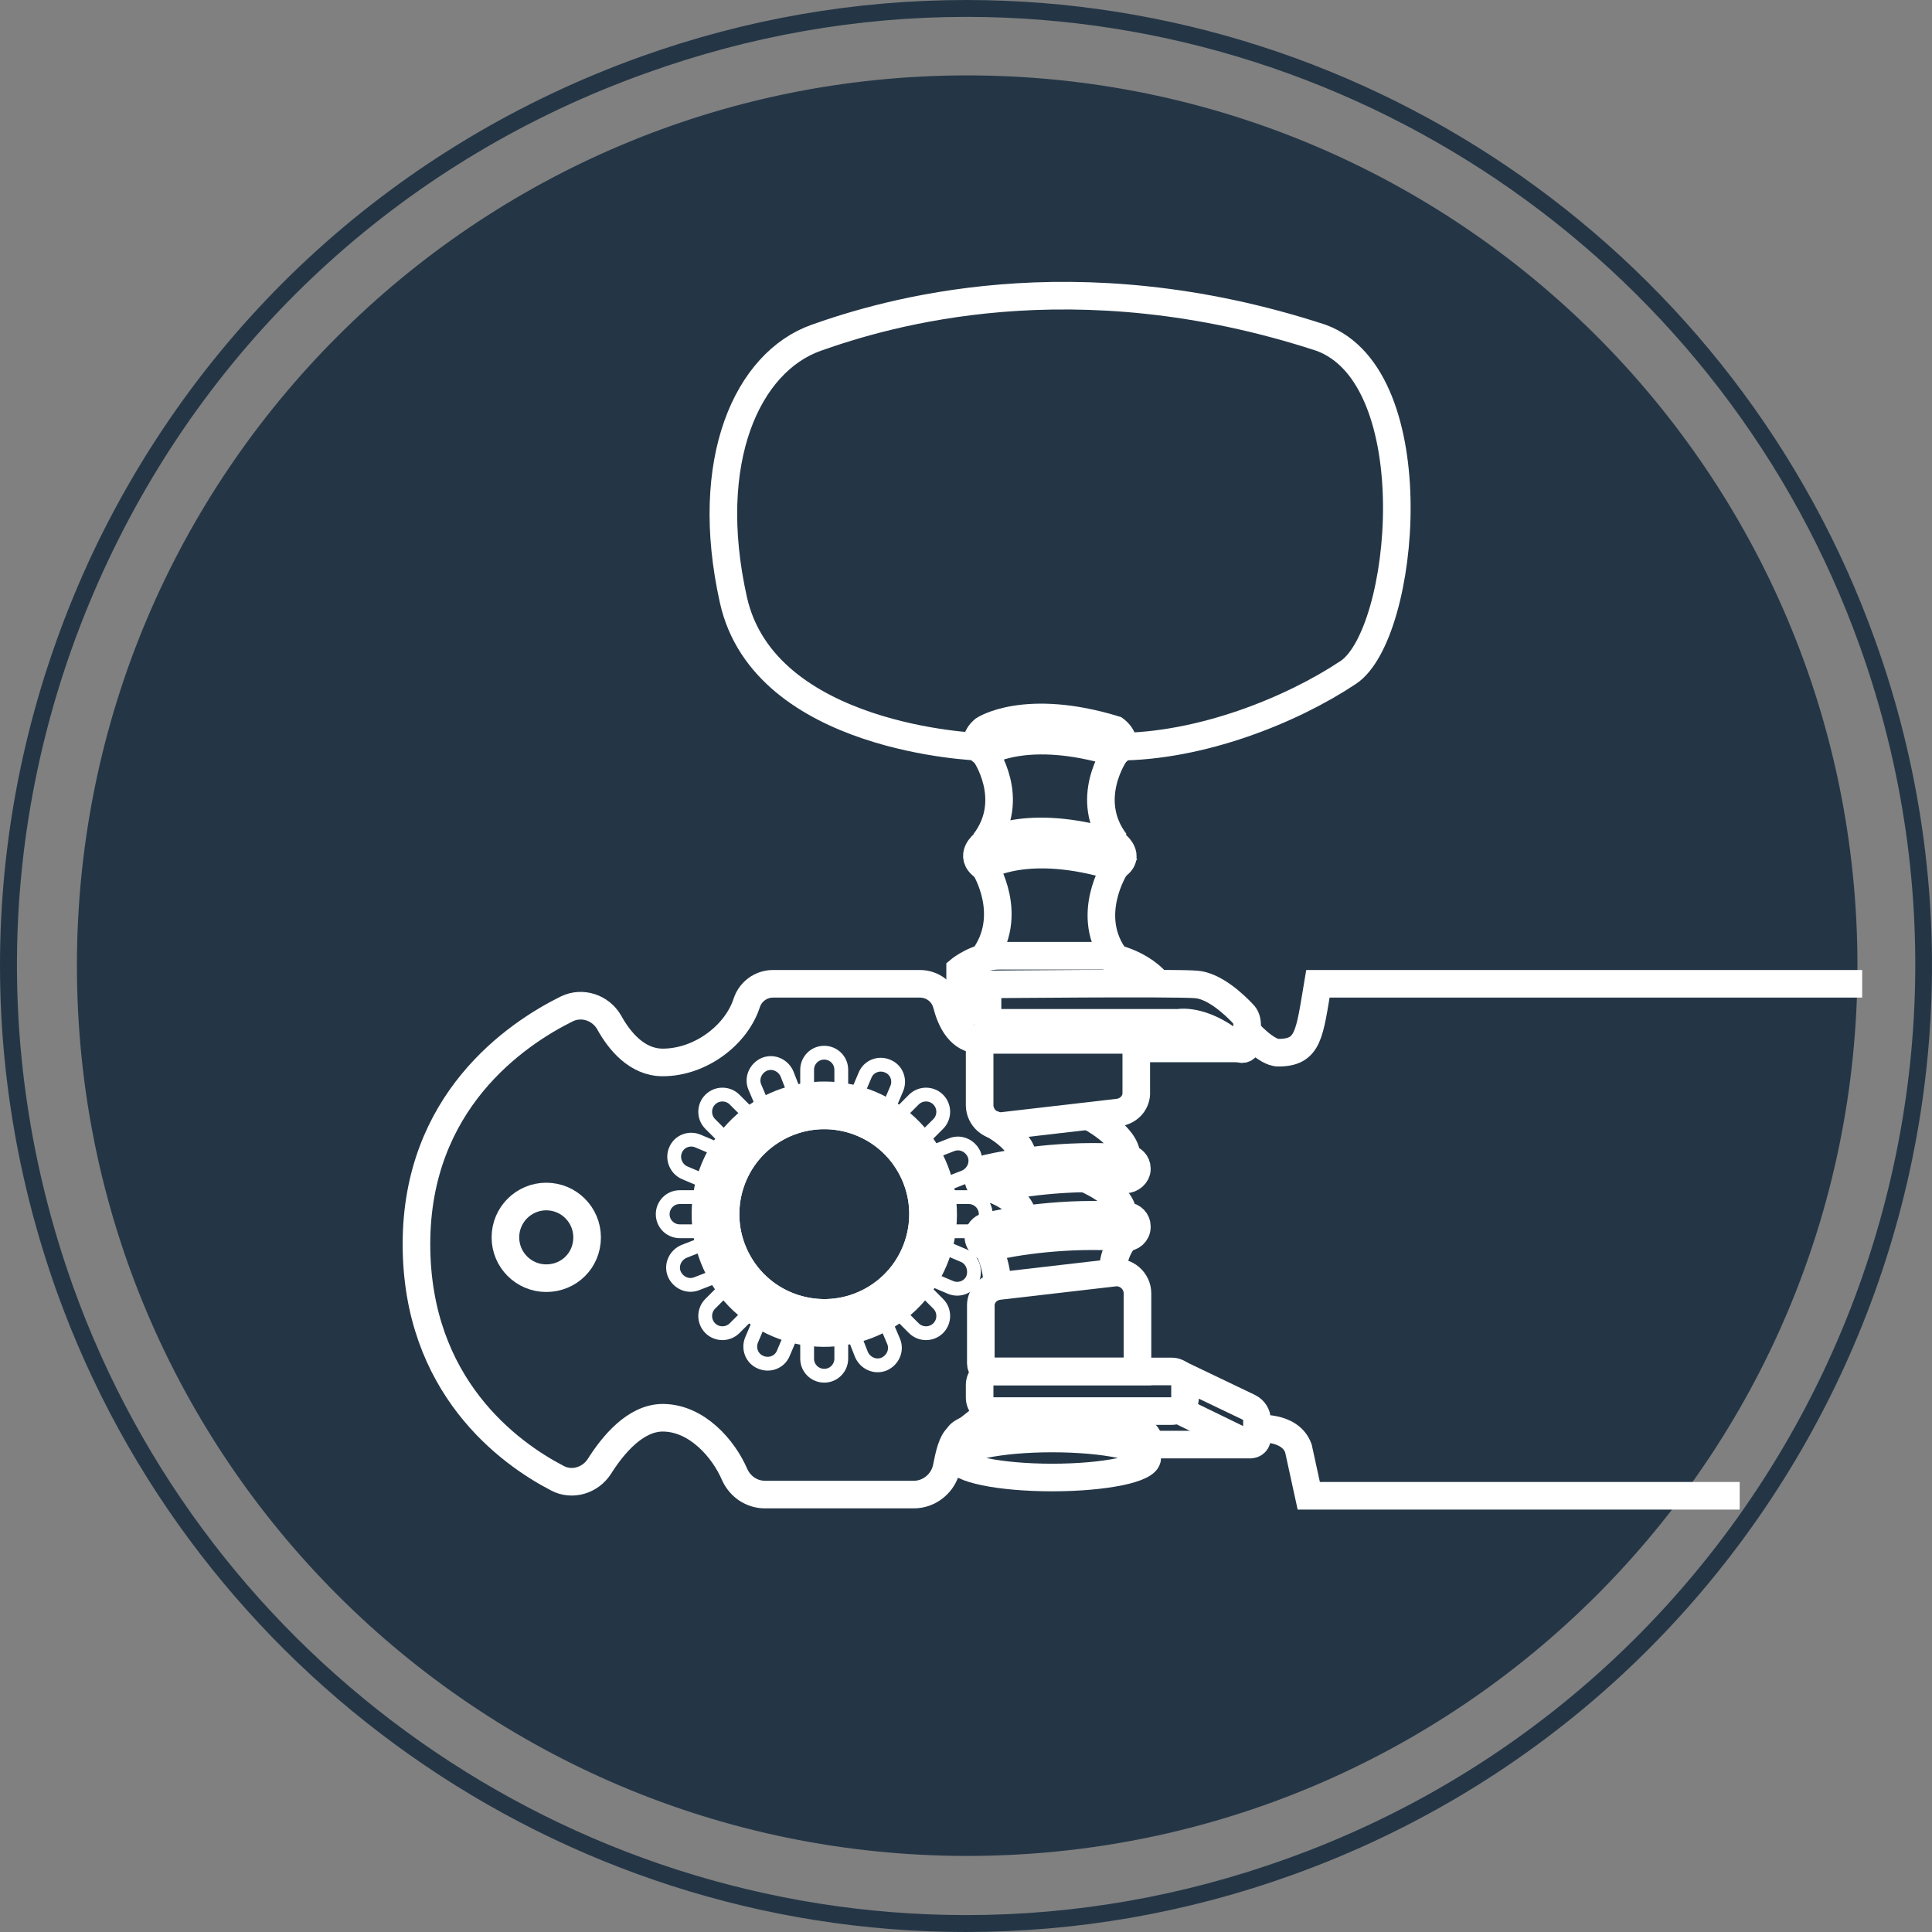 <svg width="70" height="70" viewBox="0 0 70 70" fill="none" xmlns="http://www.w3.org/2000/svg">
<rect x="0" y="0" width="70" height="70" fill="#808080" stroke="none"/>
<path fill-rule="evenodd" clip-rule="evenodd" d="M35.012 -0C49.737 -0 62.968 9.31 67.942 23.202C74.46 41.358 64.978 61.424 46.797 67.942C42.975 69.314 39.005 70 34.987 70C20.261 70 7.03 60.665 2.056 46.797C-1.08 38.001 -0.614 28.495 3.355 20.042C7.349 11.613 14.405 5.219 23.202 2.058C27.024 0.686 30.993 -0 35.012 -0ZM35.012 69.387C38.956 69.387 42.852 68.701 46.601 67.354C64.439 60.959 73.774 41.235 67.379 23.398C62.503 9.776 49.492 0.612 35.012 0.612C31.067 0.612 27.171 1.298 23.422 2.646C14.773 5.733 7.839 12.005 3.918 20.311C-0.002 28.617 -0.443 37.952 2.644 46.601C7.52 60.224 20.531 69.387 35.012 69.387ZM67.299 34.988C67.299 52.803 52.858 67.244 35.043 67.244C17.229 67.244 2.787 52.803 2.787 34.988C2.787 17.173 17.229 2.732 35.043 2.732C52.858 2.732 67.299 17.173 67.299 34.988Z" fill="#243646"/>
<path d="M38.122 53.533C40.024 53.533 41.567 53.216 41.567 52.826C41.567 52.436 40.024 52.119 38.122 52.119C36.219 52.119 34.677 52.436 34.677 52.826C34.677 53.216 36.219 53.533 38.122 53.533Z" stroke="white" stroke-miterlimit="10"/>
<path d="M34.699 52.119C34.699 51.722 36.245 51.413 38.144 51.413C40.043 51.413 41.589 51.722 41.589 52.119" stroke="white" stroke-miterlimit="10"/>
<path d="M41.566 52.119V52.826" stroke="white" stroke-miterlimit="10"/>
<path d="M40.771 42.734C38.651 42.58 36.752 42.889 35.913 43.087C35.67 43.132 35.449 42.955 35.449 42.712C35.449 42.535 35.582 42.381 35.758 42.337C36.509 42.16 38.541 41.785 40.837 41.961C41.036 41.983 41.191 42.138 41.191 42.337V42.359C41.191 42.557 40.992 42.734 40.771 42.734Z" stroke="white" stroke-miterlimit="10"/>
<path d="M40.771 44.832C38.651 44.677 36.752 44.986 35.913 45.185C35.67 45.23 35.449 45.053 35.449 44.81C35.449 44.633 35.582 44.479 35.758 44.434C36.509 44.258 38.541 43.882 40.837 44.059C41.036 44.081 41.191 44.236 41.191 44.434V44.457C41.191 44.677 40.992 44.854 40.771 44.832Z" stroke="white" stroke-miterlimit="10"/>
<path d="M36.156 46.599L40.352 46.113C40.793 46.047 41.213 46.4 41.213 46.864V49.69H35.825C35.67 49.69 35.537 49.558 35.537 49.403V47.349C35.515 46.974 35.78 46.665 36.156 46.599Z" stroke="white" stroke-miterlimit="10"/>
<path d="M40.551 40.305L36.355 40.791C35.914 40.857 35.494 40.503 35.494 40.04V37.677H41.169V39.554C41.192 39.929 40.927 40.238 40.551 40.305Z" stroke="white" stroke-miterlimit="10"/>
<path d="M35.913 43.065C35.913 43.065 37.061 43.419 37.061 44.169" stroke="white" stroke-miterlimit="10"/>
<path d="M39.292 42.69C39.292 42.69 40.683 43.242 40.683 44.015" stroke="white" stroke-miterlimit="10"/>
<path d="M35.913 40.702C35.913 40.702 37.084 41.298 37.084 42.071" stroke="white" stroke-miterlimit="10"/>
<path d="M39.446 40.437C39.446 40.437 40.815 41.144 40.815 41.895" stroke="white" stroke-miterlimit="10"/>
<path d="M40.772 44.832C40.772 44.832 40.286 45.384 40.33 46.113" stroke="white" stroke-miterlimit="10"/>
<path d="M35.78 45.185C35.78 45.185 36.134 45.759 36.134 46.598" stroke="white" stroke-miterlimit="10"/>
<path d="M42.45 51.126H35.98C35.715 51.126 35.494 50.905 35.494 50.64V50.176C35.494 49.911 35.715 49.69 35.98 49.69H42.45C42.715 49.69 42.936 49.911 42.936 50.176V50.64C42.936 50.905 42.715 51.126 42.45 51.126Z" stroke="white" stroke-miterlimit="10"/>
<path d="M42.671 49.756L45.255 50.993C45.431 51.081 45.542 51.258 45.542 51.435V52.119C45.542 52.274 45.365 52.384 45.233 52.318L42.693 51.081" stroke="white" stroke-miterlimit="10"/>
<path d="M41.5 52.34H45.343" stroke="white" stroke-miterlimit="10"/>
<path d="M35.979 37.059H42.648C42.67 37.059 42.67 37.059 42.692 37.059C42.847 37.036 43.708 36.948 44.879 37.964C45.011 38.074 45.188 37.986 45.188 37.809V37.191C45.188 36.97 45.144 36.838 45.033 36.727C44.724 36.396 43.995 35.712 43.333 35.667C42.494 35.601 35.78 35.667 35.78 35.667V36.838C35.78 36.97 35.869 37.059 35.979 37.059Z" stroke="white" stroke-miterlimit="10"/>
<path d="M36.289 37.655C36.289 37.655 36.178 37.014 35.869 37.014" stroke="white" stroke-miterlimit="10"/>
<path d="M45.056 37.986H41.191" stroke="white" stroke-miterlimit="10"/>
<path d="M35.781 35.667C35.405 35.667 35.118 35.778 34.964 35.888C34.875 35.932 34.787 35.888 34.787 35.778V35.137C34.787 35.137 35.405 34.629 36.2 34.629C36.995 34.629 39.977 34.629 39.977 34.629C39.977 34.629 41.213 34.762 41.942 35.623" stroke="white" stroke-miterlimit="10"/>
<path d="M34.875 35.91C34.875 35.91 35.052 36.705 35.803 36.749" stroke="white" stroke-miterlimit="10"/>
<path d="M35.605 34.74C36.797 33.172 35.671 31.405 35.671 31.405C35.671 31.405 37.172 30.412 40.419 31.405C40.419 31.405 39.248 33.194 40.441 34.74" stroke="white" stroke-miterlimit="10"/>
<path d="M40.397 31.405C41.037 31.03 40.397 30.566 40.397 30.566C37.15 29.572 35.649 30.566 35.649 30.566C35.649 30.566 35.075 31.008 35.649 31.405" stroke="white" stroke-miterlimit="10"/>
<path d="M35.67 30.522C36.862 28.954 35.67 27.276 35.67 27.276C35.67 27.276 37.172 26.282 40.418 27.276C40.418 27.276 39.225 28.954 40.418 30.522" stroke="white" stroke-miterlimit="10"/>
<path d="M40.397 27.276C41.037 26.9 40.397 26.436 40.397 26.436C37.15 25.443 35.649 26.436 35.649 26.436C35.649 26.436 35.075 26.878 35.649 27.276" stroke="white" stroke-miterlimit="10"/>
<path d="M35.449 27.055C35.449 27.055 27.698 26.79 26.572 21.733C25.445 16.676 27.08 13.12 29.575 12.237C32.07 11.354 38.872 9.3 47.86 12.237C51.791 13.672 50.929 22.97 48.854 24.361C46.8 25.73 43.51 27.055 40.462 27.055" stroke="white" stroke-miterlimit="10"/>
<path d="M31.639 47.098C33.355 46.118 33.952 43.933 32.973 42.217C31.993 40.501 29.808 39.904 28.092 40.884C26.376 41.863 25.779 44.048 26.759 45.764C27.738 47.48 29.923 48.077 31.639 47.098Z" stroke="white" stroke-miterlimit="10"/>
<path d="M31.639 47.098C33.355 46.118 33.952 43.933 32.973 42.217C31.993 40.501 29.808 39.904 28.092 40.884C26.376 41.863 25.779 44.048 26.759 45.764C27.738 47.48 29.923 48.077 31.639 47.098Z" stroke="white" stroke-miterlimit="10"/>
<path d="M33.29 46.604C34.732 44.713 34.368 42.011 32.477 40.569C30.586 39.126 27.884 39.49 26.442 41.381C24.999 43.272 25.363 45.974 27.254 47.416C29.145 48.859 31.847 48.495 33.29 46.604Z" stroke="white" stroke-miterlimit="10"/>
<path d="M35.516 37.677C34.787 37.677 34.456 36.992 34.301 36.396C34.191 35.954 33.793 35.645 33.33 35.645H28.008C27.566 35.645 27.191 35.932 27.058 36.33C26.683 37.5 25.38 38.494 24.011 38.494C23.083 38.494 22.443 37.721 22.067 37.036C21.758 36.507 21.096 36.286 20.543 36.551C18.666 37.478 15.089 39.929 15.089 45.075C15.089 50.22 18.445 52.649 20.19 53.555C20.72 53.842 21.383 53.643 21.714 53.135C22.2 52.362 23.017 51.368 24.011 51.368C25.247 51.368 26.219 52.495 26.616 53.422C26.815 53.864 27.235 54.151 27.72 54.151H33.109C33.683 54.151 34.191 53.731 34.301 53.157C34.39 52.694 34.5 52.23 34.699 52.075V52.782" stroke="white" stroke-miterlimit="10"/>
<path d="M45.188 37.368C45.188 37.368 45.873 38.141 46.315 38.141C47.419 38.141 47.441 37.478 47.75 35.645H67.47" stroke="white" stroke-miterlimit="10"/>
<path d="M45.52 51.766C45.52 51.766 46.734 51.633 47.043 52.473L47.419 54.195H63.032" stroke="white" stroke-miterlimit="10"/>
<path d="M21.272 44.832C21.272 44.015 20.609 43.352 19.792 43.352C18.975 43.352 18.312 44.015 18.312 44.832C18.312 45.649 18.975 46.311 19.792 46.311C20.609 46.311 21.272 45.671 21.272 44.832Z" stroke="white" stroke-miterlimit="10"/>
<path d="M25.601 44.611C25.535 44.191 25.535 43.772 25.601 43.374H24.629C24.276 43.374 24.011 43.661 24.011 43.993C24.011 44.346 24.298 44.611 24.629 44.611H25.601V44.611Z" stroke="white" stroke-width="0.5" stroke-miterlimit="10"/>
<path d="M26.418 41.409C26.66 41.078 26.97 40.791 27.301 40.526L26.616 39.841C26.373 39.598 25.976 39.598 25.733 39.841C25.49 40.084 25.49 40.481 25.733 40.724L26.418 41.409Z" stroke="white" stroke-width="0.5" stroke-miterlimit="10"/>
<path d="M27.721 40.261C27.897 40.15 28.096 40.062 28.273 39.995C28.471 39.907 28.67 39.863 28.869 39.819L28.516 38.913C28.383 38.604 28.03 38.428 27.699 38.56C27.39 38.693 27.213 39.046 27.345 39.377L27.721 40.261Z" stroke="white" stroke-width="0.5" stroke-miterlimit="10"/>
<path d="M24.806 42.491L25.689 42.866C25.799 42.469 25.954 42.071 26.175 41.718L25.291 41.343C24.982 41.21 24.607 41.343 24.474 41.674C24.342 41.983 24.497 42.358 24.806 42.491Z" stroke="white" stroke-width="0.5" stroke-miterlimit="10"/>
<path d="M30.481 39.731V38.759C30.481 38.406 30.194 38.141 29.863 38.141C29.509 38.141 29.244 38.428 29.244 38.759V39.731C29.664 39.664 30.083 39.664 30.481 39.731Z" stroke="white" stroke-width="0.5" stroke-miterlimit="10"/>
<path d="M33.86 42.403C33.949 42.601 33.993 42.8 34.037 42.999L34.942 42.646C35.252 42.513 35.428 42.16 35.296 41.828C35.163 41.519 34.81 41.343 34.479 41.475L33.573 41.828C33.706 42.027 33.794 42.204 33.86 42.403Z" stroke="white" stroke-width="0.5" stroke-miterlimit="10"/>
<path d="M33.308 41.409L33.993 40.724C34.236 40.481 34.236 40.084 33.993 39.841C33.75 39.598 33.352 39.598 33.109 39.841L32.425 40.526C32.778 40.791 33.065 41.078 33.308 41.409Z" stroke="white" stroke-width="0.5" stroke-miterlimit="10"/>
<path d="M32.115 40.327L32.49 39.444C32.623 39.134 32.49 38.759 32.159 38.627C31.85 38.494 31.475 38.627 31.342 38.958L30.967 39.841C31.386 39.929 31.762 40.106 32.115 40.327Z" stroke="white" stroke-width="0.5" stroke-miterlimit="10"/>
<path d="M35.097 43.374H34.125C34.191 43.794 34.191 44.213 34.125 44.611H35.097C35.45 44.611 35.715 44.324 35.715 43.993C35.715 43.639 35.428 43.374 35.097 43.374Z" stroke="white" stroke-width="0.5" stroke-miterlimit="10"/>
<path d="M33.308 46.554C33.065 46.886 32.756 47.173 32.425 47.438L33.109 48.122C33.352 48.365 33.75 48.365 33.993 48.122C34.236 47.879 34.236 47.482 33.993 47.239L33.308 46.554Z" stroke="white" stroke-width="0.5" stroke-miterlimit="10"/>
<path d="M32.005 47.725C31.828 47.835 31.629 47.923 31.453 47.99C31.254 48.078 31.055 48.122 30.856 48.166L31.21 49.072C31.342 49.381 31.696 49.557 32.027 49.425C32.336 49.292 32.513 48.939 32.38 48.608L32.005 47.725Z" stroke="white" stroke-width="0.5" stroke-miterlimit="10"/>
<path d="M34.92 45.494L34.037 45.119C33.926 45.516 33.772 45.914 33.551 46.267L34.434 46.643C34.743 46.775 35.119 46.643 35.251 46.311C35.362 46.002 35.229 45.627 34.92 45.494Z" stroke="white" stroke-width="0.5" stroke-miterlimit="10"/>
<path d="M29.244 48.255V49.227C29.244 49.58 29.531 49.845 29.863 49.845C30.216 49.845 30.481 49.558 30.481 49.227V48.255C30.061 48.321 29.642 48.321 29.244 48.255Z" stroke="white" stroke-width="0.5" stroke-miterlimit="10"/>
<path d="M26.418 46.554L25.733 47.239C25.49 47.482 25.49 47.879 25.733 48.122C25.976 48.365 26.373 48.365 26.616 48.122L27.301 47.438C26.948 47.195 26.66 46.908 26.418 46.554Z" stroke="white" stroke-width="0.5" stroke-miterlimit="10"/>
<path d="M27.61 47.658L27.234 48.542C27.102 48.851 27.234 49.226 27.566 49.359C27.875 49.491 28.25 49.359 28.383 49.028L28.758 48.144C28.338 48.034 27.963 47.879 27.61 47.658Z" stroke="white" stroke-width="0.5" stroke-miterlimit="10"/>
<path d="M25.866 45.583C25.777 45.384 25.733 45.185 25.689 44.986L24.784 45.34C24.474 45.472 24.298 45.825 24.43 46.157C24.563 46.466 24.916 46.643 25.247 46.51L26.153 46.157C26.02 45.958 25.932 45.781 25.866 45.583Z" stroke="white" stroke-width="0.5" stroke-miterlimit="10"/>
</svg>
